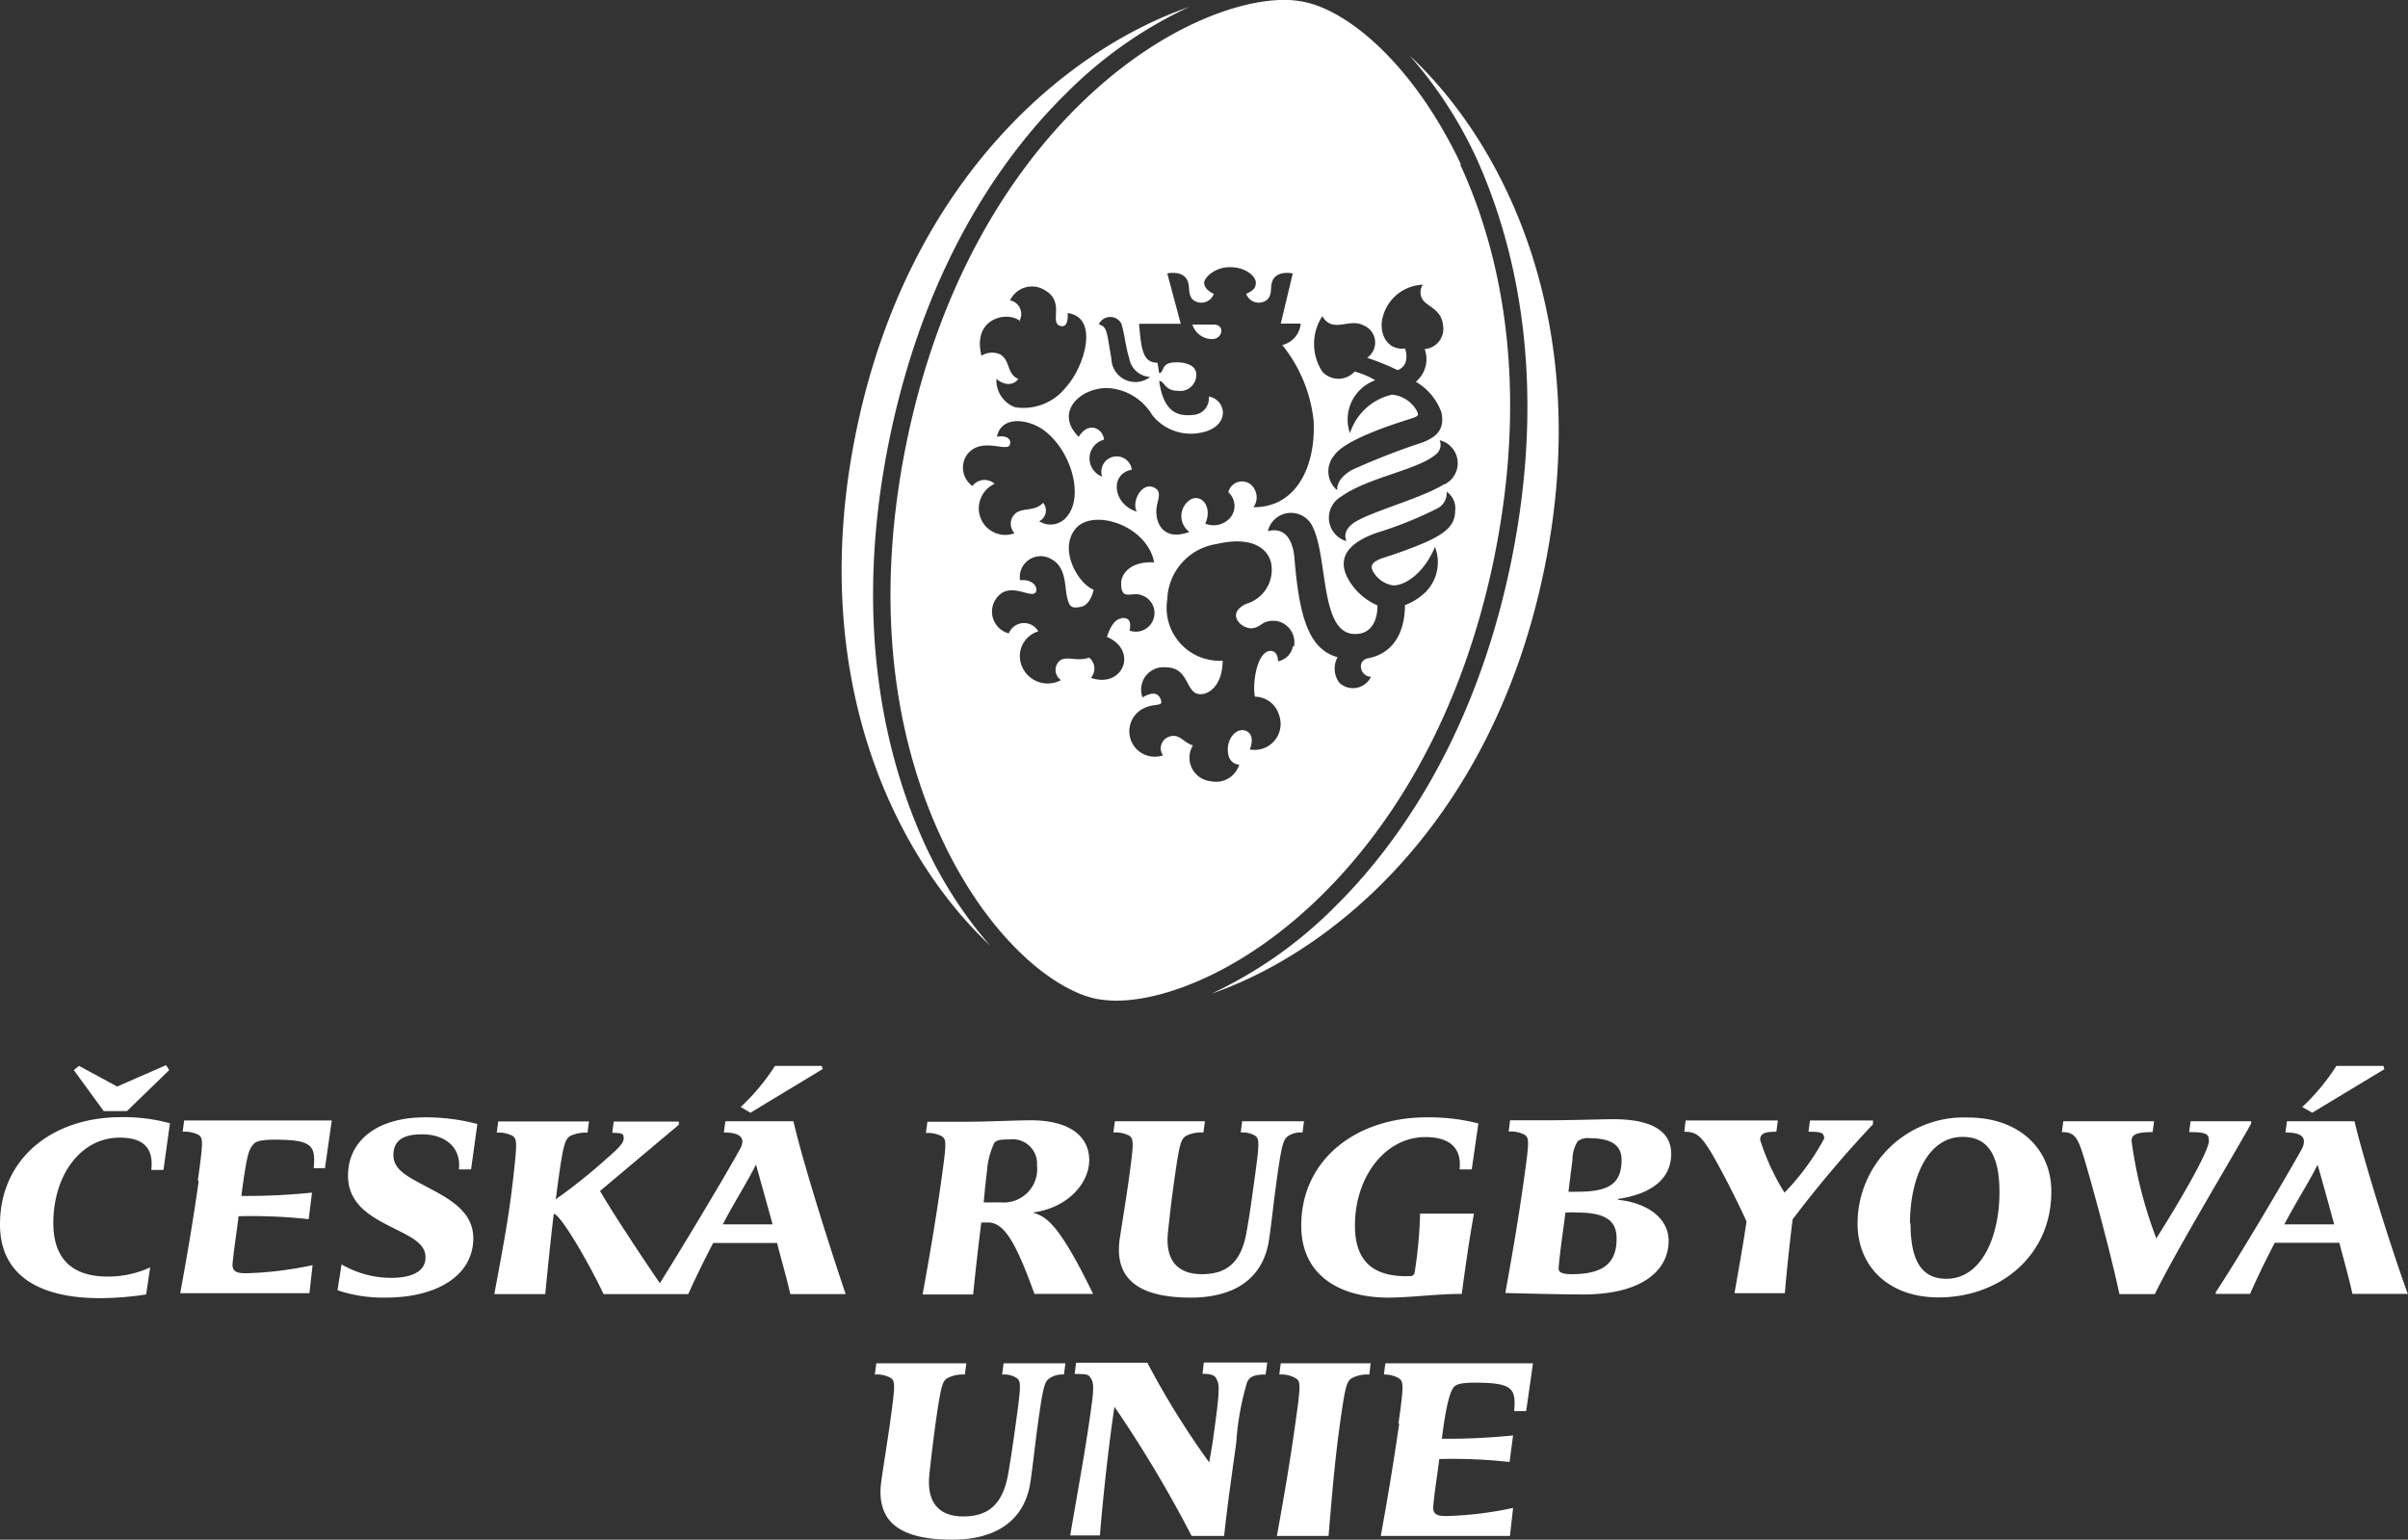 <svg xmlns="http://www.w3.org/2000/svg" viewBox="0 0 130.5 83.45"><rect x="0" y="0" width="130.5" height="83.45" fill="#333333" stroke="none"/><defs><style>.cls-1{fill:#fff;}</style></defs><title>ragby-unie</title><g id="Layer_2" data-name="Layer 2"><g id="Layer_1-2" data-name="Layer 1"><path class="cls-1" d="M78.27,26.24c-1.13.72-3.78,1.44-4.74,2-.65.36-.69.8-.56,1.09a1.32,1.32,0,0,1-.31-2.4c1.52-1.09,4.26-1.46,5.21-2.35a.64.64,0,0,0,.15-.72,1.28,1.28,0,0,1,.25,2.4m-.73,3c-.64.31-1.73.71-2.65,1-.6.22-.64.46-.45.76a1.49,1.49,0,0,0,1.08.71c.53,0,1.56-.5,2.25-2.08a2.3,2.3,0,0,1-.5,2.43,3.28,3.28,0,0,1-1.13.72c0,1.23-.46,2.58-2,2.88-.64.12-.42,1,.16,1a1.08,1.08,0,0,1-1.71.33,1.28,1.28,0,0,1-.1-1.39c-1.65-.45-2.09-2.41-2.34-5.38-.07-.88-.46-1.71-1.44-1.45a1.29,1.29,0,0,1,2.45-.19c.8,1.66.39,5.65,2.19,5.76,1.39.08,1.3-1.55,1.3-1.55A3.3,3.3,0,0,1,73,31.26c-.48-1,0-1.81,1.6-2.38a20.78,20.78,0,0,0,3.27-1.31.93.93,0,0,0,.53-.92,1.09,1.09,0,0,1,.46,1.05c0,.76-.54,1.17-1.32,1.56M70.07,35a1,1,0,0,1-.81.84c0-.45-.25-.61-.5-.55-.68.16-.89,1.84-.75,2.47a1.38,1.38,0,0,1,1.31,1,1.41,1.41,0,0,1-1.59,1.86c.08-.17.27-.79-.19-1s-1,.31-1,1c0,.84.62.82.62.82a1.32,1.32,0,0,1-1.56.9,1.28,1.28,0,0,1-.95-1.94c-.52-.15-.74-.69-1.32-.46a.66.66,0,0,0-.3,1,1.38,1.38,0,0,1-1-2.57c.59-.27,1-.06.89-.42s-.41-.5-1-.15a1.21,1.21,0,0,1,1.26-1.63c1.4,0,1,1.68,2.08,1.43.48-.12,1-.69,1-1.79a2.87,2.87,0,0,1-3-3.32,3.14,3.14,0,0,1,2.65-3c2.22-.52,2.94.47,3,1.18a1.92,1.92,0,0,1-1.38,2.06c-1.17.56-.18,1.44.41,1.31.44-.09.47-.43,1.18-.39a1.17,1.17,0,0,1,1,1.42M60.8,33.52c-.37,0-.65.49-.81,1,1.72.74.86,2.82-.87,2.22a.76.76,0,0,0-.1-1.1c-.6.23-1.09-.07-1.52.12a.66.66,0,0,0,0,1.1A1.51,1.51,0,0,1,55.34,36a1.4,1.4,0,0,1,.93-1.78.89.89,0,0,0-1.6.11,1.22,1.22,0,0,1-.31-2.23c.74-.38,1.71.43,1.8-.09.05-.3-.31-.63-.88-.56A1.13,1.13,0,0,1,57,30.32c.78.42.7,1.45.82,2s.22.68.76.57.69-.93.69-.93c-.79-.28-1.92-2.12-1-3.28s3.88-.24,4.28,1.8c-1.27-.07-1.79.61-1.79,1.14,0,1,.59.41,1.13.65a1,1,0,0,1-.67,1.91c.1-.57-.07-.71-.46-.68m-7.69-5.67a1.48,1.48,0,0,1,.83-1.61.82.82,0,0,0-1.2.12,1.22,1.22,0,0,1-.33-1.64c.73-1.08,2.18-.18,2.35-.58.09-.19,0-.56-.69-.45.22-1.1,1.56-1,2.46-.41,1.57,1.1,2.25,3.61,1.36,4.7a1.13,1.13,0,0,1-1.53.29.65.65,0,0,0,.21-1c-.51.56-1.29.16-1.65.76a.75.75,0,0,0,.1.89,1.43,1.43,0,0,1-1.91-1.09m2.17-10.41a.75.75,0,0,0-.5-1.12,1.31,1.31,0,0,1,1.87-.56c1.11.62.28,1.72.81,1.93s.44-.68.44-.68c1.74.23.9,2.93-.08,4A2.92,2.92,0,0,1,55,22.07,1.56,1.56,0,0,1,54,20.54c.4.33.89.39,1.19,0-.66-.29-.41-1-1-1.34a1.08,1.08,0,0,0-1,.08c-.53-2.12,1.53-2.45,2.13-1.84m5.47.17c.14.43.23,1.27.41,1.82a1.21,1.21,0,0,0,1.13,1,1.3,1.3,0,0,1-2.1-1c-.26-1.45-.21-1.71-.68-1.85a.68.68,0,0,1,1.24,0m2.47-2.76s.85-.19,1.1.4c.14.33,0,.67.26,1a.72.72,0,0,0,1.16-.29c-.34-.17-.52-.37-.52-.61s.53-.84,1.4-.84h0c.87,0,1.4.51,1.4.84s-.19.44-.52.61a.72.72,0,0,0,1.16.29c.26-.29.12-.63.26-1,.25-.59,1.1-.4,1.1-.4l-.65,2.72h1.08a1.31,1.31,0,0,1-1,1.16,7.85,7.85,0,0,1,1.7,4.1c.13,2.43-.91,4.71-3.26,4.69a.91.91,0,0,0-.2-1.27.76.76,0,0,0-1.16.46A1,1,0,0,1,66.72,28a1.19,1.19,0,0,1-1.4.38c.38-.83-.12-1.58-.74-1.34a1.06,1.06,0,0,0-.12,1.79c-1.19.44-1.74-.2-1.79-1-.05-.59.37-1.11-.06-1.37-.72-.43-1.31.75-1,1.27-1.3-.39-1.49-2.06-.27-2.27a.83.83,0,1,0-1.61.37,1.05,1.05,0,0,1,.1-2c-.06-.64-.87-1-1.37-.15-1.42-1.42.27-2.81,1.77-2.63a3,3,0,0,1,2.21,1.44,2.66,2.66,0,0,0,2.39,1c1.9-.21,1.7-1.81.68-2a.9.9,0,0,1-.87,1c-.73.07-1.57-.06-1.82-1.84.3,0,.29.53,1,.53a.87.87,0,0,0,1-1c-.08-.41-.64-.59-1.27-.53s-.45.54-.73.58l-.09-.57c-.81,0-.88-.76-1-2.11h2.26Zm8.35,2.23c.58,1.1,1.47.16,2.27.58a1,1,0,0,1,.21,1.76,14.61,14.61,0,0,1,1.65.67c.5-.18.56-.69.41-1.17-.87.1-1.32-.62-1.27-1.38a2.33,2.33,0,0,1,2.23-2.08A.75.75,0,0,0,77,16c.13.65,1.12.61,1.21,1.67a1.1,1.1,0,0,1-1,1.25,1.59,1.59,0,0,1-.48,1.77,3.19,3.19,0,0,1,1.39,1.67c.18.91-.25,1.31-1,1.61a38,38,0,0,0-3.83,1.49c-.93.51-.82,1.11-.82,1.11a1.33,1.33,0,0,1-.16-1.89c.54-.81,3-1.62,3.78-1.87s.84-.24.69-.55a1.73,1.73,0,0,0-1.34-.87,3.12,3.12,0,0,0-2.28,2.09,2.26,2.26,0,0,1,1.37-2.87,4.15,4.15,0,0,0-1.12-.47,1.18,1.18,0,0,1-1.75,0,2.75,2.75,0,0,1,0-3m7.52-8.22C76.62,3.51,73.1.61,70.71.11A5.47,5.47,0,0,0,69.33,0C66.78.1,62.58,1.65,58.44,5.74c-3.15,3.11-7.31,8.76-9.26,18C47.06,33.85,49,41.08,51,45.38c2.47,5.34,6,8.24,8.38,8.75a6.06,6.06,0,0,0,1.38.1c2.55-.09,6.76-1.65,10.89-5.73,3.15-3.11,7.31-8.76,9.27-18,2.11-10.07.2-17.3-1.79-21.59"/><path class="cls-1" d="M65.68,18.38c.59,0,.73-.79.09-.79H64.62a1.13,1.13,0,0,0,1.06.79"/><path class="cls-1" d="M75.79,77.16c.29-2.09.29-2.29,0-2.47A1.54,1.54,0,0,0,75,74.5l.08-.61h8l-.37,2.59h-.65c.1-1.22-.06-1.54-2.15-1.54-.71,0-1,.09-1.12.24s-.33.5-.58,2.27l-.07.53A35.42,35.42,0,0,0,82,77.8l-.19,1.44A27.92,27.92,0,0,0,78,79.08c-.12,1-.26,1.75-.33,2.63,0,.38.25.46.72.46A19.48,19.48,0,0,0,82,81.73l-.17,1.52h-7c.41-2.27.68-3.9,1-6.09"/><path class="cls-1" d="M57.66,74.5a1.24,1.24,0,0,0-.76.19c-.28.18-.36.38-.65,2.47-.16,1.15-.24,2-.4,3.12-.3,2.14-1.88,3.17-4.24,3.17-2.9,0-4.14-1-3.85-3.16.14-1,.31-2,.47-3.13.29-2.09.29-2.29.05-2.47a1.52,1.52,0,0,0-.87-.19l.08-.61h4.88l-.08.61a1.85,1.85,0,0,0-.94.19c-.28.18-.35.38-.65,2.47-.15,1.15-.22,1.71-.33,2.72-.18,1.65.6,2.31,1.84,2.31,1.4,0,2.15-.71,2.43-2.32.17-1,.25-1.56.41-2.71.29-2.09.29-2.29.05-2.47a1.26,1.26,0,0,0-.79-.19l.08-.61h3.35Z"/><path class="cls-1" d="M68.59,74.5c-.62,0-.85.11-1,.4A14.83,14.83,0,0,0,67,78.18c-.25,1.82-.49,3.46-.66,5.07H64.58a66.57,66.57,0,0,0-4.18-7c-.07.43-.15,1-.26,1.87-.21,1.67-.43,3.78-.53,5.1H58c.38-2.27.82-4.58,1.13-6.86.16-1.11.14-1.41,0-1.64s-.19-.25-.89-.25l.08-.61h3.86a45,45,0,0,0,3.35,5.4s.17-.9.23-1.4c.34-2.38.32-2.74.22-3s-.19-.4-.81-.4l.07-.61h3.44Z"/><path class="cls-1" d="M69.2,83.25c.41-2.27.69-3.9,1-6.09s.29-2.29,0-2.47a1.54,1.54,0,0,0-.87-.19l.08-.61h4.87l-.07.61a1.81,1.81,0,0,0-.94.19c-.28.18-.36.38-.65,2.47S72.19,81,72,83.25Z"/><path class="cls-1" d="M10.72,64c.29-2.09.29-2.29.06-2.48a1.66,1.66,0,0,0-.88-.18l.08-.61h8l-.37,2.59H17c.11-1.23-.06-1.55-2.14-1.55-.72,0-1,.1-1.12.24-.25.29-.34.51-.59,2.28l-.07.53a35.3,35.3,0,0,0,3.83-.18l-.18,1.44a28.14,28.14,0,0,0-3.8-.16c-.12,1-.25,1.75-.33,2.62,0,.39.25.47.73.47a19.39,19.39,0,0,0,3.61-.44l-.17,1.52h-7c.41-2.27.69-3.9,1-6.09"/><path class="cls-1" d="M9.17,58,6.88,60.22H5.62L4,58l.28-.23,2.07,1.12L9,57.73Zm-.31,5.41H8.2c.13-1.19-.43-1.75-1.71-1.75-2.14,0-3.6,2.06-3.6,4.63,0,2.21,1.33,2.9,2.94,2.9a5.42,5.42,0,0,0,2.31-.5l-.22,1.47a16.92,16.92,0,0,1-2.5.2c-3.13,0-5.42-1.12-5.42-4,0-3.54,2.8-5.81,6.56-5.81a9.52,9.52,0,0,1,2.65.33Z"/><path class="cls-1" d="M18.51,68.53a5.38,5.38,0,0,0,2.67.73c1.05,0,1.88-.29,1.88-1.12s-1-1.19-2-1.71-2.2-1.19-2.2-2.71c0-1.88,1.56-3.16,4.17-3.16a10.92,10.92,0,0,1,2.84.36l-.34,2.46h-.66c.13-1.19-.74-1.9-2-1.9-1,0-1.55.32-1.55,1.13s.83,1.19,1.74,1.68c1.16.62,2.59,1.3,2.59,2.82,0,2-1.93,3.22-4.76,3.22a7.72,7.72,0,0,1-2.6-.4Z"/><path class="cls-1" d="M44.59,57.94l-.06-.17H42A11.56,11.56,0,0,1,40.14,60l.53.31Z"/><path class="cls-1" d="M39.17,66.36c.7-1.33,1.3-2.24,1.8-3.24.28,1,.53,1.89.9,3.24h-2.7M43,60.77H39.31l-.08.61c.67,0,1,.17,1,.49a.8.8,0,0,1-.11.38c-.77,1.4-3,5.13-4.36,7.3-1.18-1.73-2.67-4-3.24-5l4.27-3.59,0-.17H33.26l-.08.61c.61,0,.62.08.62.32s-.37.6-.84,1A29.94,29.94,0,0,1,30.12,65l.12-.91c.29-2.09.38-2.33.66-2.52a2,2,0,0,1,.94-.18l.08-.61H27l-.08.61a1.62,1.62,0,0,1,.87.18c.24.19.24.39,0,2.48s-.58,3.82-1,6.09h2.76c.16-1.65.29-2.91.46-4.35.35,0,1.86,2.58,2.7,4.35H37.3c.35-.78.77-1.66,1.35-2.77.69,0,.87,0,1.56,0s1.19,0,1.9,0c.29,1.11.55,2,.72,2.77h3C45,67.69,43.51,63,43,60.77"/><path class="cls-1" d="M129.17,57.77h-2.55A11.64,11.64,0,0,1,124.77,60l.54.31,3.91-2.36Zm-2.67,8.59c-.37-1.35-.61-2.24-.9-3.23-.5,1-1.1,1.9-1.8,3.23h2.7m-1.65,1c-.69,0-.88,0-1.57,0-.58,1.11-1,2-1.34,2.77h-1.86l0-.09c1.32-2,3.84-6.28,4.68-7.79a.9.9,0,0,0,.1-.38c0-.32-.29-.49-1-.49l.08-.61h3.66c.54,2.26,2,6.92,2.89,9.36h-3c-.17-.78-.42-1.66-.71-2.77-.72,0-1.18,0-1.9,0"/><path class="cls-1" d="M70.59,61.38a1.27,1.27,0,0,0-.76.18c-.28.19-.36.39-.65,2.48-.16,1.15-.24,2-.4,3.12-.3,2.14-1.88,3.17-4.25,3.17-2.89,0-4.14-1.06-3.85-3.16.15-1,.32-2,.48-3.13.29-2.09.29-2.29.05-2.48a1.62,1.62,0,0,0-.87-.18l.08-.61H65.3l-.08.61a1.93,1.93,0,0,0-.94.18c-.28.19-.36.39-.65,2.48-.16,1.15-.22,1.7-.33,2.72-.18,1.64.6,2.3,1.84,2.3,1.4,0,2.15-.7,2.42-2.31.18-1,.25-1.56.41-2.71.29-2.09.29-2.29.06-2.48a1.36,1.36,0,0,0-.79-.18l.08-.61h3.35Z"/><path class="cls-1" d="M77,65.78h2.88c-.26,1.42-.48,3-.66,4.35-1.41,0-2.74.2-4,.2-2.44,0-4.7-1.08-4.7-3.9,0-3.6,3-5.87,6.79-5.87a10.78,10.78,0,0,1,2.81.33l-.36,2.49h-.66c.13-1.19-.57-1.75-1.85-1.75-2.21,0-3.82,2.19-3.82,4.79,0,2.15,1.21,2.75,2.81,2.75.29,0,.4,0,.44-.29a24.13,24.13,0,0,0,.28-3.1"/><path class="cls-1" d="M85,64.59a5.09,5.09,0,0,0,.54,0c1.75,0,2.34-.51,2.34-1.73,0-.59-.3-1.17-1.74-1.17a.88.88,0,0,0-.63.16,1.81,1.81,0,0,0-.29,1Zm-.53,4.18c0,.26.39.29.71.29,1.77,0,2.43-.65,2.43-1.92,0-.83-.39-1.42-2.12-1.42a5.17,5.17,0,0,0-.65,0c-.13,1-.31,2.19-.37,3m3.22-3.69c1.59.16,2.74,1,2.74,2.22,0,1.59-1.41,2.91-4.64,2.91-1.29,0-4.21-.08-4.21-.08.41-2.27.69-3.9,1-6.09s.29-2.29.06-2.48a1.64,1.64,0,0,0-.88-.18l.08-.61h1.92c1.32,0,3.21-.06,3.67-.06,2.59,0,3.14,1,3.14,1.87,0,1.32-1,2.17-2.87,2.45Z"/><path class="cls-1" d="M101.5,60.94a62.37,62.37,0,0,0-4.35,5.15c-.15,1.22-.32,2.76-.42,4H94c.21-1.22.49-2.73.65-3.89-.56-1.24-1.4-2.86-1.87-3.66-.6-1-.86-1.2-1.5-1.2l.07-.61h5l-.08.61c-.6,0-.88.08-.88.44a12.48,12.48,0,0,0,1.32,2.86,13,13,0,0,0,2.15-2.93c0-.32-.16-.37-.85-.37l.08-.61h3.42Z"/><path class="cls-1" d="M103.54,66.31c0,2,.59,3,1.94,3,1.93,0,2.88-2.32,2.88-4.69,0-2.11-.69-3-2-3-1.92,0-2.85,2.3-2.85,4.68m7.66-1.71c0,3.51-2.83,5.73-6.11,5.73-2.7,0-4.39-1.67-4.39-4a5.75,5.75,0,0,1,6-5.75c2.7,0,4.5,1.65,4.5,4"/><path class="cls-1" d="M122,60.77l0,.13c-1.17,2.08-4.13,7-5.22,9.24h-1.92c-.42-2-1.41-5.68-1.89-7.29-.36-1.21-.53-1.49-1.23-1.49l.08-.59h4.92l-.08.59c-.92,0-1.14.15-1.14.48a23.46,23.46,0,0,0,1.34,5.28c1.2-1.89,2.85-4.71,2.85-5.28,0-.38-.14-.48-1.07-.48l.08-.59Z"/><path class="cls-1" d="M53.86,62a4.26,4.26,0,0,0-.37,1.47c-.1.78-.14,1.31-.18,1.7.22,0,.82,0,.95,0a1.81,1.81,0,0,0,1.94-2,1.32,1.32,0,0,0-1.49-1.41c-.4,0-.71,0-.85.22M56,65.73c.69.22,1.36.53,3.24,4.4H56.06c-1.1-3.08-1.7-3.78-2.42-3.87l-.46,0c-.14,1.14-.29,2.37-.44,3.9H50c.41-2.27.69-3.9,1-6.09s.29-2.29.05-2.48a1.62,1.62,0,0,0-.87-.18l.08-.61h1.92c1.32,0,2.85-.08,3.68-.08,2.17,0,3.17.91,3.17,2.16s-1.16,2.57-3,2.83Z"/><path class="cls-1" d="M50.09,45.69c-2-4.41-4-11.83-1.84-22.12,2-9.49,6.26-15.29,9.49-18.47A23.18,23.18,0,0,1,64.44.38c-6.7,2.32-15.18,9.4-18,22.81s2.05,23.21,7.22,28.06a22.78,22.78,0,0,1-3.57-5.56"/><path class="cls-1" d="M76.38,3A22.87,22.87,0,0,1,80,8.54c2,4.42,4,11.83,1.85,22.13-2,9.49-6.27,15.28-9.5,18.47a23.38,23.38,0,0,1-6.7,4.72c6.7-2.32,15.18-9.41,18-22.82S81.56,7.81,76.38,3"/></g></g></svg>